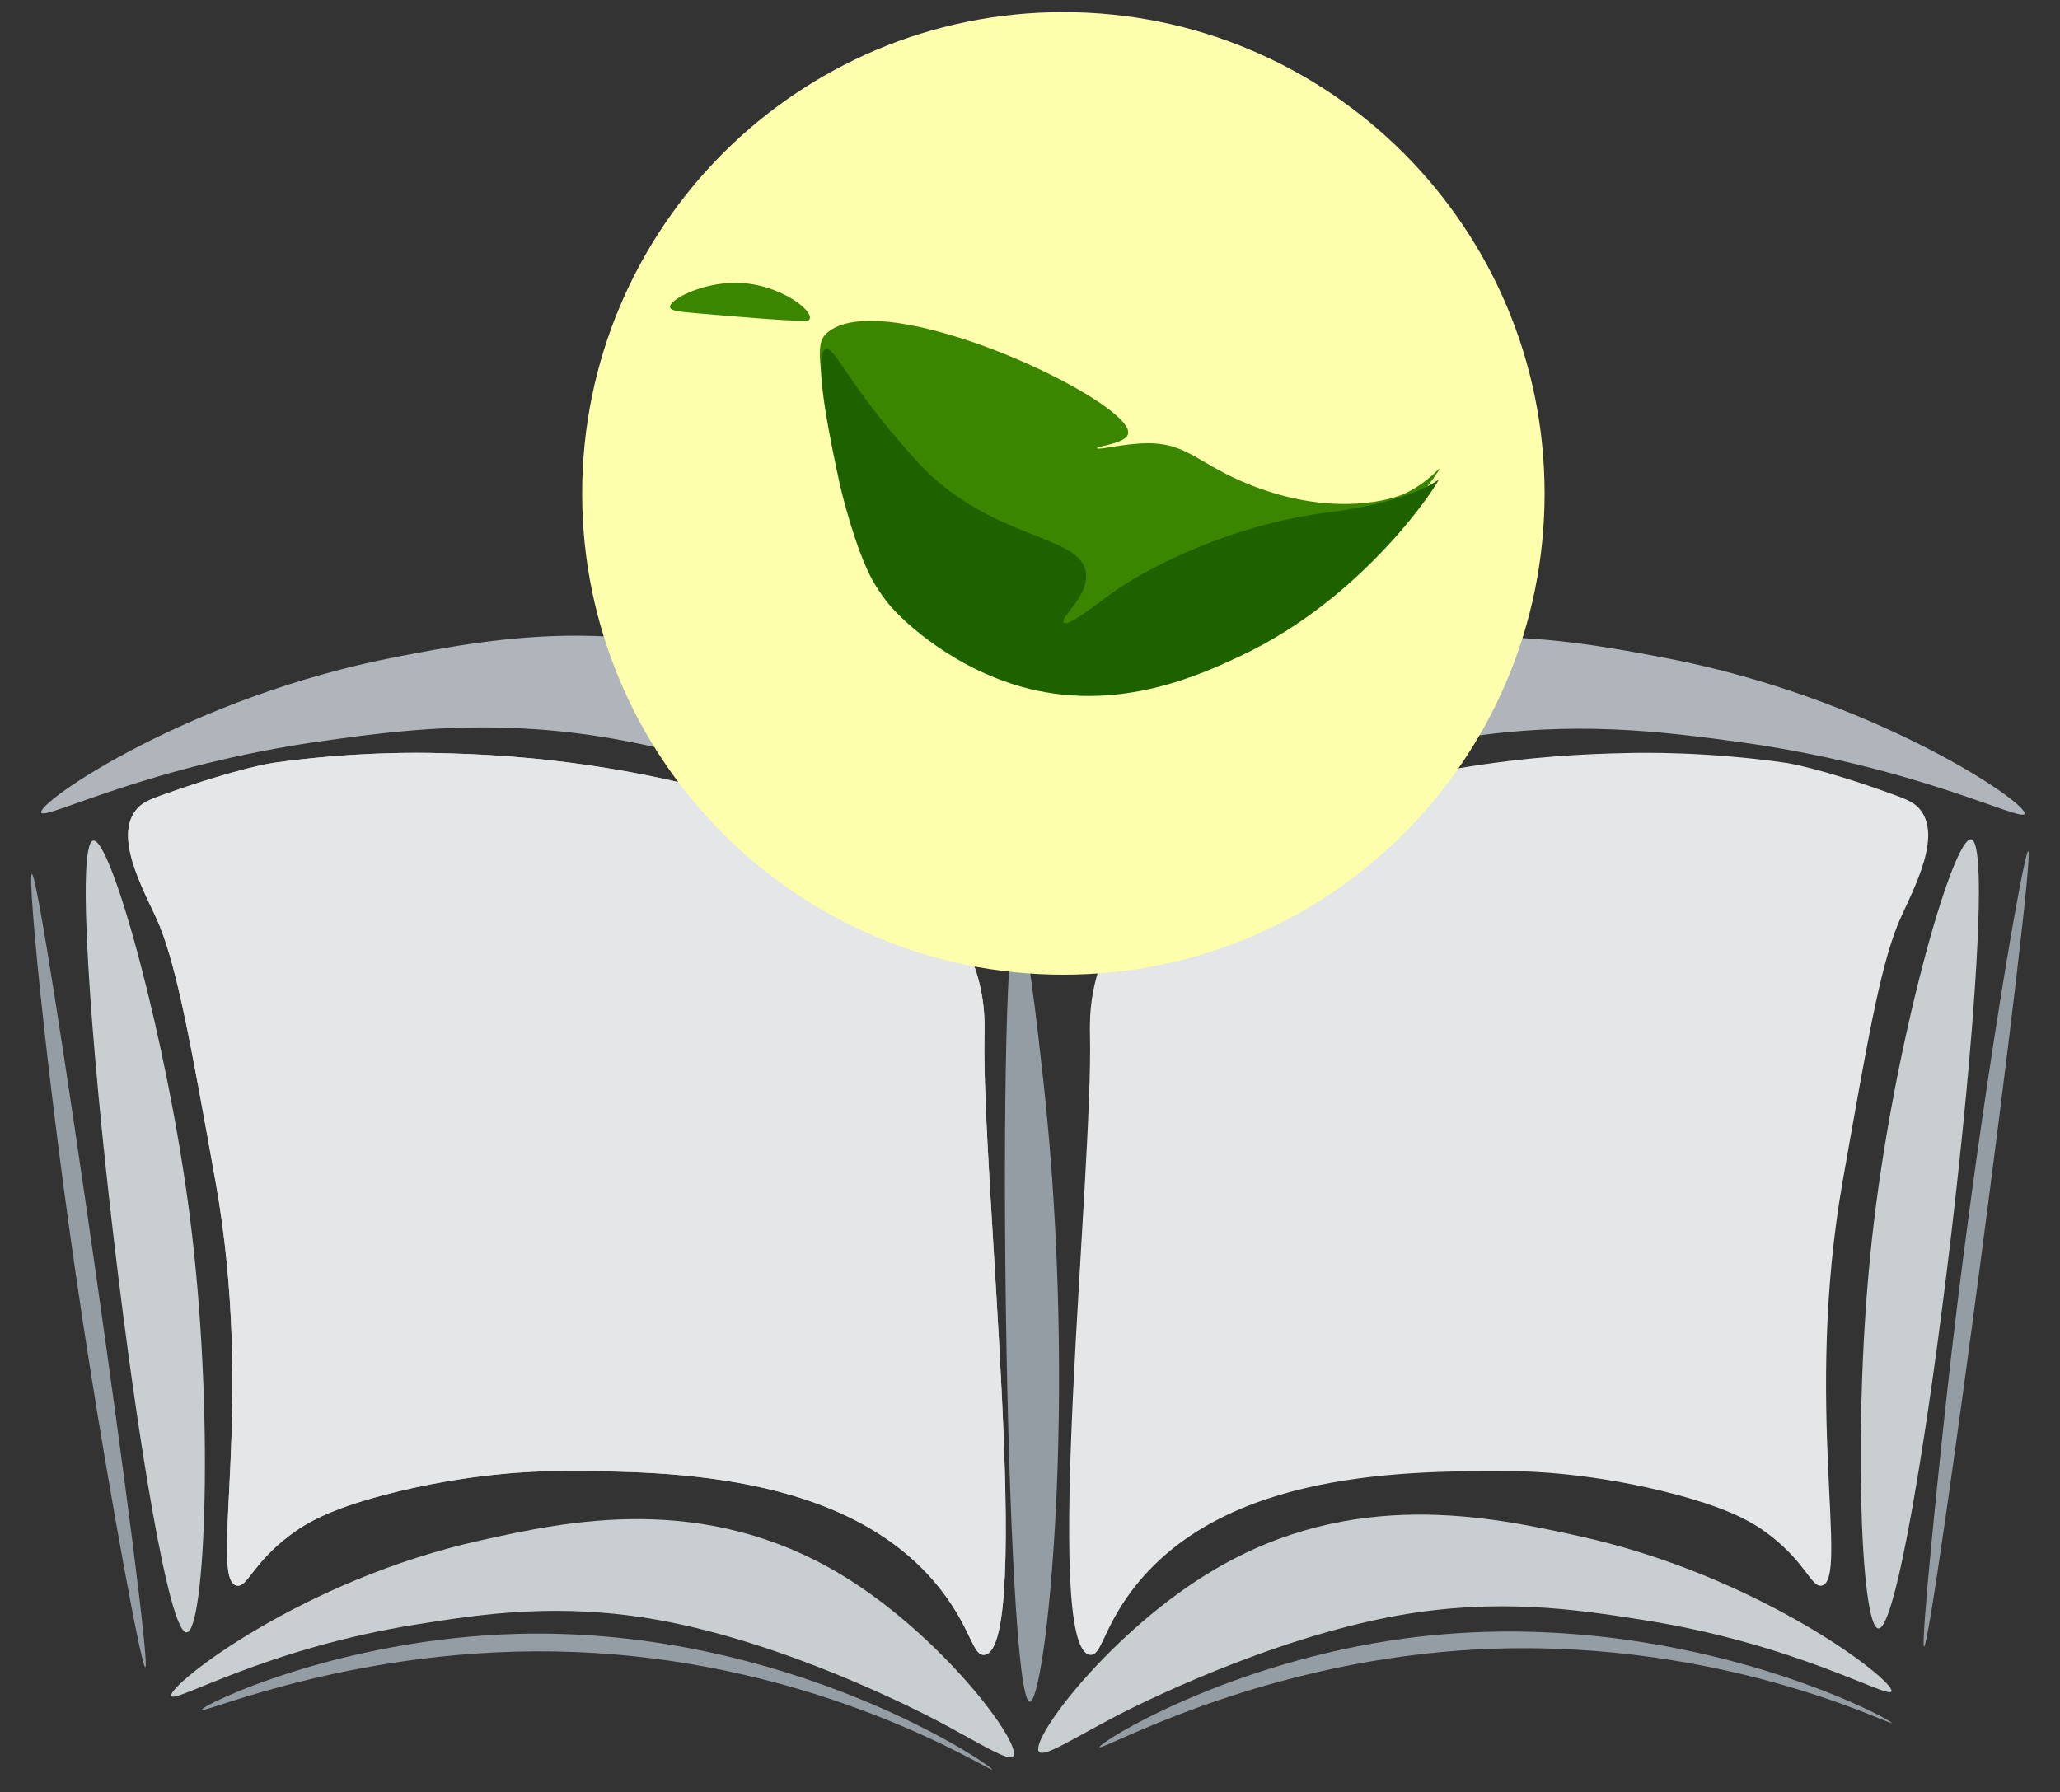 <?xml version="1.0" encoding="UTF-8" standalone="no"?>
<!DOCTYPE svg PUBLIC "-//W3C//DTD SVG 1.1//EN" "http://www.w3.org/Graphics/SVG/1.1/DTD/svg11.dtd">
<svg version="1.1" xmlns="http://www.w3.org/2000/svg" xmlns:xlink="http://www.w3.org/1999/xlink" preserveAspectRatio="xMidYMid meet" viewBox="0 0 100 87" width="100" height="87"><rect x="0" y="0" width="100" height="87" fill="#333333" stroke="none"/><defs><path d="M60.67 33.63C68.45 29.57 76.09 31.04 80.88 31.95C90.95 33.88 98.46 38.99 98.28 39.51C98.14 39.93 93.06 37.21 84.4 36.02C80.78 35.53 76.45 34.96 70.92 35.83C63.68 36.96 56.37 40.23 55.39 40.67C52.77 41.86 51.22 42.77 51 42.41C50.59 41.74 55.04 36.57 60.67 33.63Z" id="ccbDgon34"></path><path d="M39.31 33.57C31.6 29.51 24.01 30.97 19.26 31.89C9.28 33.81 1.82 38.92 2 39.45C2.14 39.86 7.18 37.15 15.77 35.96C19.36 35.46 23.66 34.9 29.14 35.76C36.32 36.9 43.57 40.16 44.54 40.61C47.15 41.8 48.69 42.71 48.9 42.35C49.31 41.68 44.89 36.5 39.31 33.57Z" id="f4s20p1Mnu"></path><path d="M9.06 79.25C9.97 79.21 10.42 68.54 9.22 59.09C8.13 50.54 5.4 40.69 4.53 40.81C2.85 41.06 7.35 79.34 9.06 79.25Z" id="a2yiNhm5A"></path><path d="M95.69 40.75C94.8 40.59 91.88 50.81 90.86 60.26C89.94 68.79 90.31 78.98 91.18 79.06C92.87 79.21 97.38 41.06 95.69 40.75Z" id="b1HZSf9TIq"></path><path d="M40.84 76.45C34.11 72.4 27.49 73.86 23.35 74.78C14.65 76.7 8.15 81.81 8.31 82.33C8.43 82.75 12.82 80.03 20.31 78.85C23.44 78.35 27.19 77.79 31.97 78.65C38.23 79.78 44.55 83.05 45.4 83.49C47.67 84.68 49.01 85.59 49.2 85.24C49.55 84.56 45.7 79.39 40.84 76.45Z" id="b5MKBBqSEC"></path><path d="M58.89 76.24C65.7 72.18 72.39 73.64 76.58 74.56C85.4 76.48 91.98 81.59 91.82 82.11C91.7 82.53 87.25 79.81 79.66 78.63C76.5 78.13 72.7 77.57 67.86 78.43C61.52 79.57 55.12 82.83 54.26 83.27C51.97 84.47 50.61 85.38 50.42 85.02C50.06 84.34 53.96 79.17 58.89 76.24Z" id="b4HZyY3dec"></path><path d="M49.37 44.54C49.77 44.53 50.37 49.95 50.65 52.49C52.37 68.19 50.74 82.63 49.99 82.62C48.77 82.58 48.32 44.57 49.37 44.54Z" id="d1ZQNFg4fr"></path><path d="M25.2 79.32C38.34 79 48.22 85.76 48.16 85.91C48.1 86.05 39.88 80.64 27.81 80.2C17.56 79.82 9.86 83.22 9.8 83.01C9.75 82.8 16.46 79.54 25.2 79.32Z" id="aQ9dtf2pq"></path><path d="M68.31 79.53C81.34 77.82 91.88 83.5 91.83 83.65C91.79 83.79 83.04 79.29 71 80.12C60.75 80.83 53.46 85.03 53.38 84.82C53.3 84.62 59.63 80.67 68.31 79.53Z" id="chfwbLg0Z"></path><path d="M7.05 80.94C6.85 80.93 5.3 72.3 4.39 66.53C2.44 54.34 1.29 42.41 1.55 42.43C2.01 42.46 7.49 80.97 7.05 80.94Z" id="mkYpvs5h5"></path><path d="M93.4 79.94C93.23 79.89 94.1 71.18 94.77 65.38C96.2 53.12 98.25 41.25 98.46 41.32C98.85 41.43 93.77 80.05 93.4 79.94Z" id="a1kAbHz4YM"></path><path d="" id="afS8ve6Lt"></path><path d="" id="c380lmqzjH"></path><path d="M8.07 38.53C11.59 37.28 13.24 37.04 13.24 37.04C17.16 36.48 20.49 36.54 21.18 36.56C22.99 36.6 25.86 36.69 29.71 37.33C39.31 38.94 43.98 42.21 45.59 44.05C46.61 45.21 47.14 46.5 47.14 46.5C47.86 48.23 47.8 49.74 47.79 50.25C47.63 56.95 50.19 80.03 47.79 80.34C47.22 80.41 47.16 79.11 45.72 77.24C41.19 71.34 31.94 71.39 26.61 71.43C26.25 71.43 22.78 71.48 18.6 72.59C15.98 73.29 14.87 73.93 14.08 74.53C12.26 75.89 12.01 77.08 11.49 76.98C10.11 76.72 12.4 68.15 10.46 57.35C9.24 50.54 8.62 47.14 7.75 44.95C7.21 43.61 5.48 40.82 6.57 39.37C6.84 38.99 7.21 38.83 8.07 38.53Z" id="bmYfTcBDp"></path><path d="M8.07 38.53C11.59 37.28 13.24 37.04 13.24 37.04C17.16 36.48 20.49 36.54 21.18 36.56C22.99 36.6 25.86 36.69 29.71 37.33C39.31 38.94 43.98 42.21 45.59 44.05C46.61 45.21 47.14 46.5 47.14 46.5C47.86 48.23 47.8 49.74 47.79 50.25C47.63 56.95 50.19 80.03 47.79 80.34C47.22 80.41 47.16 79.11 45.72 77.24C41.19 71.34 31.94 71.39 26.61 71.43C26.25 71.43 22.78 71.48 18.6 72.59C15.98 73.29 14.87 73.93 14.08 74.53C12.26 75.89 12.01 77.08 11.49 76.98C10.11 76.72 12.4 68.15 10.46 57.35C9.24 50.54 8.62 47.14 7.75 44.95C7.21 43.61 5.48 40.82 6.57 39.37C6.84 38.99 7.21 38.83 8.07 38.53Z" id="b2izckoaZG"></path><path d="M91.79 38.53C88.34 37.28 86.73 37.04 86.73 37.04C82.89 36.48 79.63 36.54 78.95 36.56C77.19 36.6 74.37 36.69 70.61 37.33C61.21 38.94 56.64 42.21 55.06 44.05C54.07 45.21 53.54 46.5 53.54 46.5C52.85 48.23 52.9 49.74 52.91 50.25C53.07 56.95 50.56 80.03 52.91 80.34C53.47 80.41 53.53 79.11 54.93 77.24C59.36 71.34 68.42 71.39 73.64 71.43C74 71.43 77.39 71.48 81.48 72.59C84.05 73.29 85.13 73.93 85.91 74.53C87.68 75.89 87.93 77.08 88.43 76.98C89.79 76.72 87.55 68.15 89.45 57.35C90.65 50.54 91.24 47.14 92.1 44.95C92.63 43.61 94.32 40.82 93.26 39.37C92.99 38.99 92.63 38.83 91.79 38.53Z" id="bQ0Kpo6VL"></path><path d="M51.62 0.59C38.72 0.59 28.26 11.05 28.26 23.96C28.26 36.86 38.72 47.32 51.62 47.32C64.52 47.32 74.98 36.86 74.98 23.96C74.98 11.05 64.52 0.59 51.62 0.59Z" id="a1YTmUbeZ0"></path><path d="M45.63 31.1C41.34 28.3 40.62 22.96 40.08 19.51C39.78 17.61 39.63 16.66 40.09 16.21C42.77 13.66 55.15 19.54 54.76 21.07C54.64 21.54 53.24 21.66 53.26 21.76C53.29 21.87 54.54 21.53 55.67 21.52C57.69 21.5 58.15 22.55 60.79 23.58C64.8 25.14 67.67 24.22 68.2 23.96C69.32 23.42 69.85 22.72 69.88 22.75C69.96 22.85 63.58 31.99 54.69 33.06C53.17 33.24 49.24 33.47 45.63 31.1Z" id="b50NexSa7N"></path><path d="M44.15 21.99C44.43 22.31 44.58 22.47 44.74 22.64C48.24 26.23 52.38 25.94 52.71 27.76C52.91 28.92 51.41 30 51.64 30.23C51.87 30.45 53.2 29.33 54.28 28.58C54.28 28.58 58.64 25.55 64.74 24.84C64.74 24.84 68.17 24.44 69.8 23.31C69.81 23.3 69.83 23.29 69.83 23.29C69.89 23.35 66.33 28.99 60.19 31.86C58.33 32.73 54.44 34.55 49.96 33.44C46.48 32.58 43.92 30.28 43.12 29.3C42.87 28.99 42.67 28.68 42.67 28.68C42.34 28.2 41.9 27.43 41.3 25.48C40.95 24.34 40.77 23.52 40.77 23.52C40.41 21.88 39.4 17.19 40.08 16.95C40.52 16.8 41.19 18.69 44.15 21.99Z" id="a3C2I6bqk"></path><path d="M35.81 13.73C34.08 13.69 32.4 14.58 32.53 14.94C32.6 15.1 33.05 15.14 33.97 15.22C39.07 15.66 39.23 15.6 39.29 15.51C39.55 15.1 37.84 13.78 35.81 13.73Z" id="a15nSHUpD"></path><path d="" id="c1UswYXlzT"></path></defs><g><g><g><g><use xlink:href="#ccbDgon34" opacity="1" fill="#afb5ba" fill-opacity="1"></use><g><use xlink:href="#ccbDgon34" opacity="1" fill-opacity="0" stroke="#000000" stroke-width="1" stroke-opacity="0"></use></g></g><g><use xlink:href="#f4s20p1Mnu" opacity="1" fill="#afb5ba" fill-opacity="1"></use><g><use xlink:href="#f4s20p1Mnu" opacity="1" fill-opacity="0" stroke="#000000" stroke-width="1" stroke-opacity="0"></use></g></g><g><use xlink:href="#a2yiNhm5A" opacity="1" fill="#c9ced1" fill-opacity="1"></use><g><use xlink:href="#a2yiNhm5A" opacity="1" fill-opacity="0" stroke="#000000" stroke-width="1" stroke-opacity="0"></use></g></g><g><use xlink:href="#b1HZSf9TIq" opacity="1" fill="#c9ced1" fill-opacity="1"></use><g><use xlink:href="#b1HZSf9TIq" opacity="1" fill-opacity="0" stroke="#000000" stroke-width="1" stroke-opacity="0"></use></g></g><g><use xlink:href="#b5MKBBqSEC" opacity="1" fill="#c9ced1" fill-opacity="1"></use><g><use xlink:href="#b5MKBBqSEC" opacity="1" fill-opacity="0" stroke="#000000" stroke-width="1" stroke-opacity="0"></use></g></g><g><use xlink:href="#b4HZyY3dec" opacity="1" fill="#c9ced1" fill-opacity="1"></use><g><use xlink:href="#b4HZyY3dec" opacity="1" fill-opacity="0" stroke="#000000" stroke-width="1" stroke-opacity="0"></use></g></g><g><use xlink:href="#d1ZQNFg4fr" opacity="1" fill="#949da3" fill-opacity="1"></use><g><use xlink:href="#d1ZQNFg4fr" opacity="1" fill-opacity="0" stroke="#000000" stroke-width="1" stroke-opacity="0"></use></g></g><g><use xlink:href="#aQ9dtf2pq" opacity="1" fill="#949da3" fill-opacity="1"></use><g><use xlink:href="#aQ9dtf2pq" opacity="1" fill-opacity="0" stroke="#000000" stroke-width="1" stroke-opacity="0"></use></g></g><g><use xlink:href="#chfwbLg0Z" opacity="1" fill="#949da3" fill-opacity="1"></use><g><use xlink:href="#chfwbLg0Z" opacity="1" fill-opacity="0" stroke="#000000" stroke-width="1" stroke-opacity="0"></use></g></g><g><use xlink:href="#mkYpvs5h5" opacity="1" fill="#949da3" fill-opacity="1"></use><g><use xlink:href="#mkYpvs5h5" opacity="1" fill-opacity="0" stroke="#000000" stroke-width="1" stroke-opacity="0"></use></g></g><g><use xlink:href="#a1kAbHz4YM" opacity="1" fill="#949da3" fill-opacity="1"></use><g><use xlink:href="#a1kAbHz4YM" opacity="1" fill-opacity="0" stroke="#000000" stroke-width="1" stroke-opacity="0"></use></g></g><g><use xlink:href="#afS8ve6Lt" opacity="1" fill="#479f4f" fill-opacity="1"></use><g><use xlink:href="#afS8ve6Lt" opacity="1" fill-opacity="0" stroke="#000000" stroke-width="1" stroke-opacity="0"></use></g></g><g><use xlink:href="#c380lmqzjH" opacity="1" fill="#479f4f" fill-opacity="1"></use><g><use xlink:href="#c380lmqzjH" opacity="1" fill-opacity="0" stroke="#000000" stroke-width="1" stroke-opacity="0"></use></g></g><g><use xlink:href="#bmYfTcBDp" opacity="1" fill="#c9cecf" fill-opacity="1"></use><g><use xlink:href="#bmYfTcBDp" opacity="1" fill-opacity="0" stroke="#000000" stroke-width="1" stroke-opacity="0"></use></g></g><g><use xlink:href="#b2izckoaZG" opacity="1" fill="#e4e6e8" fill-opacity="1"></use><g><use xlink:href="#b2izckoaZG" opacity="1" fill-opacity="0" stroke="#000000" stroke-width="1" stroke-opacity="0"></use></g></g><g><use xlink:href="#bQ0Kpo6VL" opacity="1" fill="#e4e6e8" fill-opacity="1"></use><g><use xlink:href="#bQ0Kpo6VL" opacity="1" fill-opacity="0" stroke="#000000" stroke-width="1" stroke-opacity="0"></use></g></g><g><use xlink:href="#a1YTmUbeZ0" opacity="1" fill="#feffad" fill-opacity="1"></use><g><use xlink:href="#a1YTmUbeZ0" opacity="1" fill-opacity="0" stroke="#000000" stroke-width="1" stroke-opacity="0"></use></g></g><g><use xlink:href="#b50NexSa7N" opacity="1" fill="#3b8600" fill-opacity="1"></use><g><use xlink:href="#b50NexSa7N" opacity="1" fill-opacity="0" stroke="#000000" stroke-width="1" stroke-opacity="0"></use></g></g><g><use xlink:href="#a3C2I6bqk" opacity="1" fill="#1e6200" fill-opacity="1"></use><g><use xlink:href="#a3C2I6bqk" opacity="1" fill-opacity="0" stroke="#000000" stroke-width="1" stroke-opacity="0"></use></g></g><g><use xlink:href="#a15nSHUpD" opacity="1" fill="#3b8600" fill-opacity="1"></use><g><use xlink:href="#a15nSHUpD" opacity="1" fill-opacity="0" stroke="#000000" stroke-width="1" stroke-opacity="0"></use></g></g><g><use xlink:href="#c1UswYXlzT" opacity="1" fill="#000000" fill-opacity="0"></use><g><use xlink:href="#c1UswYXlzT" opacity="1" fill-opacity="0" stroke="#479f4f" stroke-width="5" stroke-opacity="1"></use></g></g></g></g></g></svg>